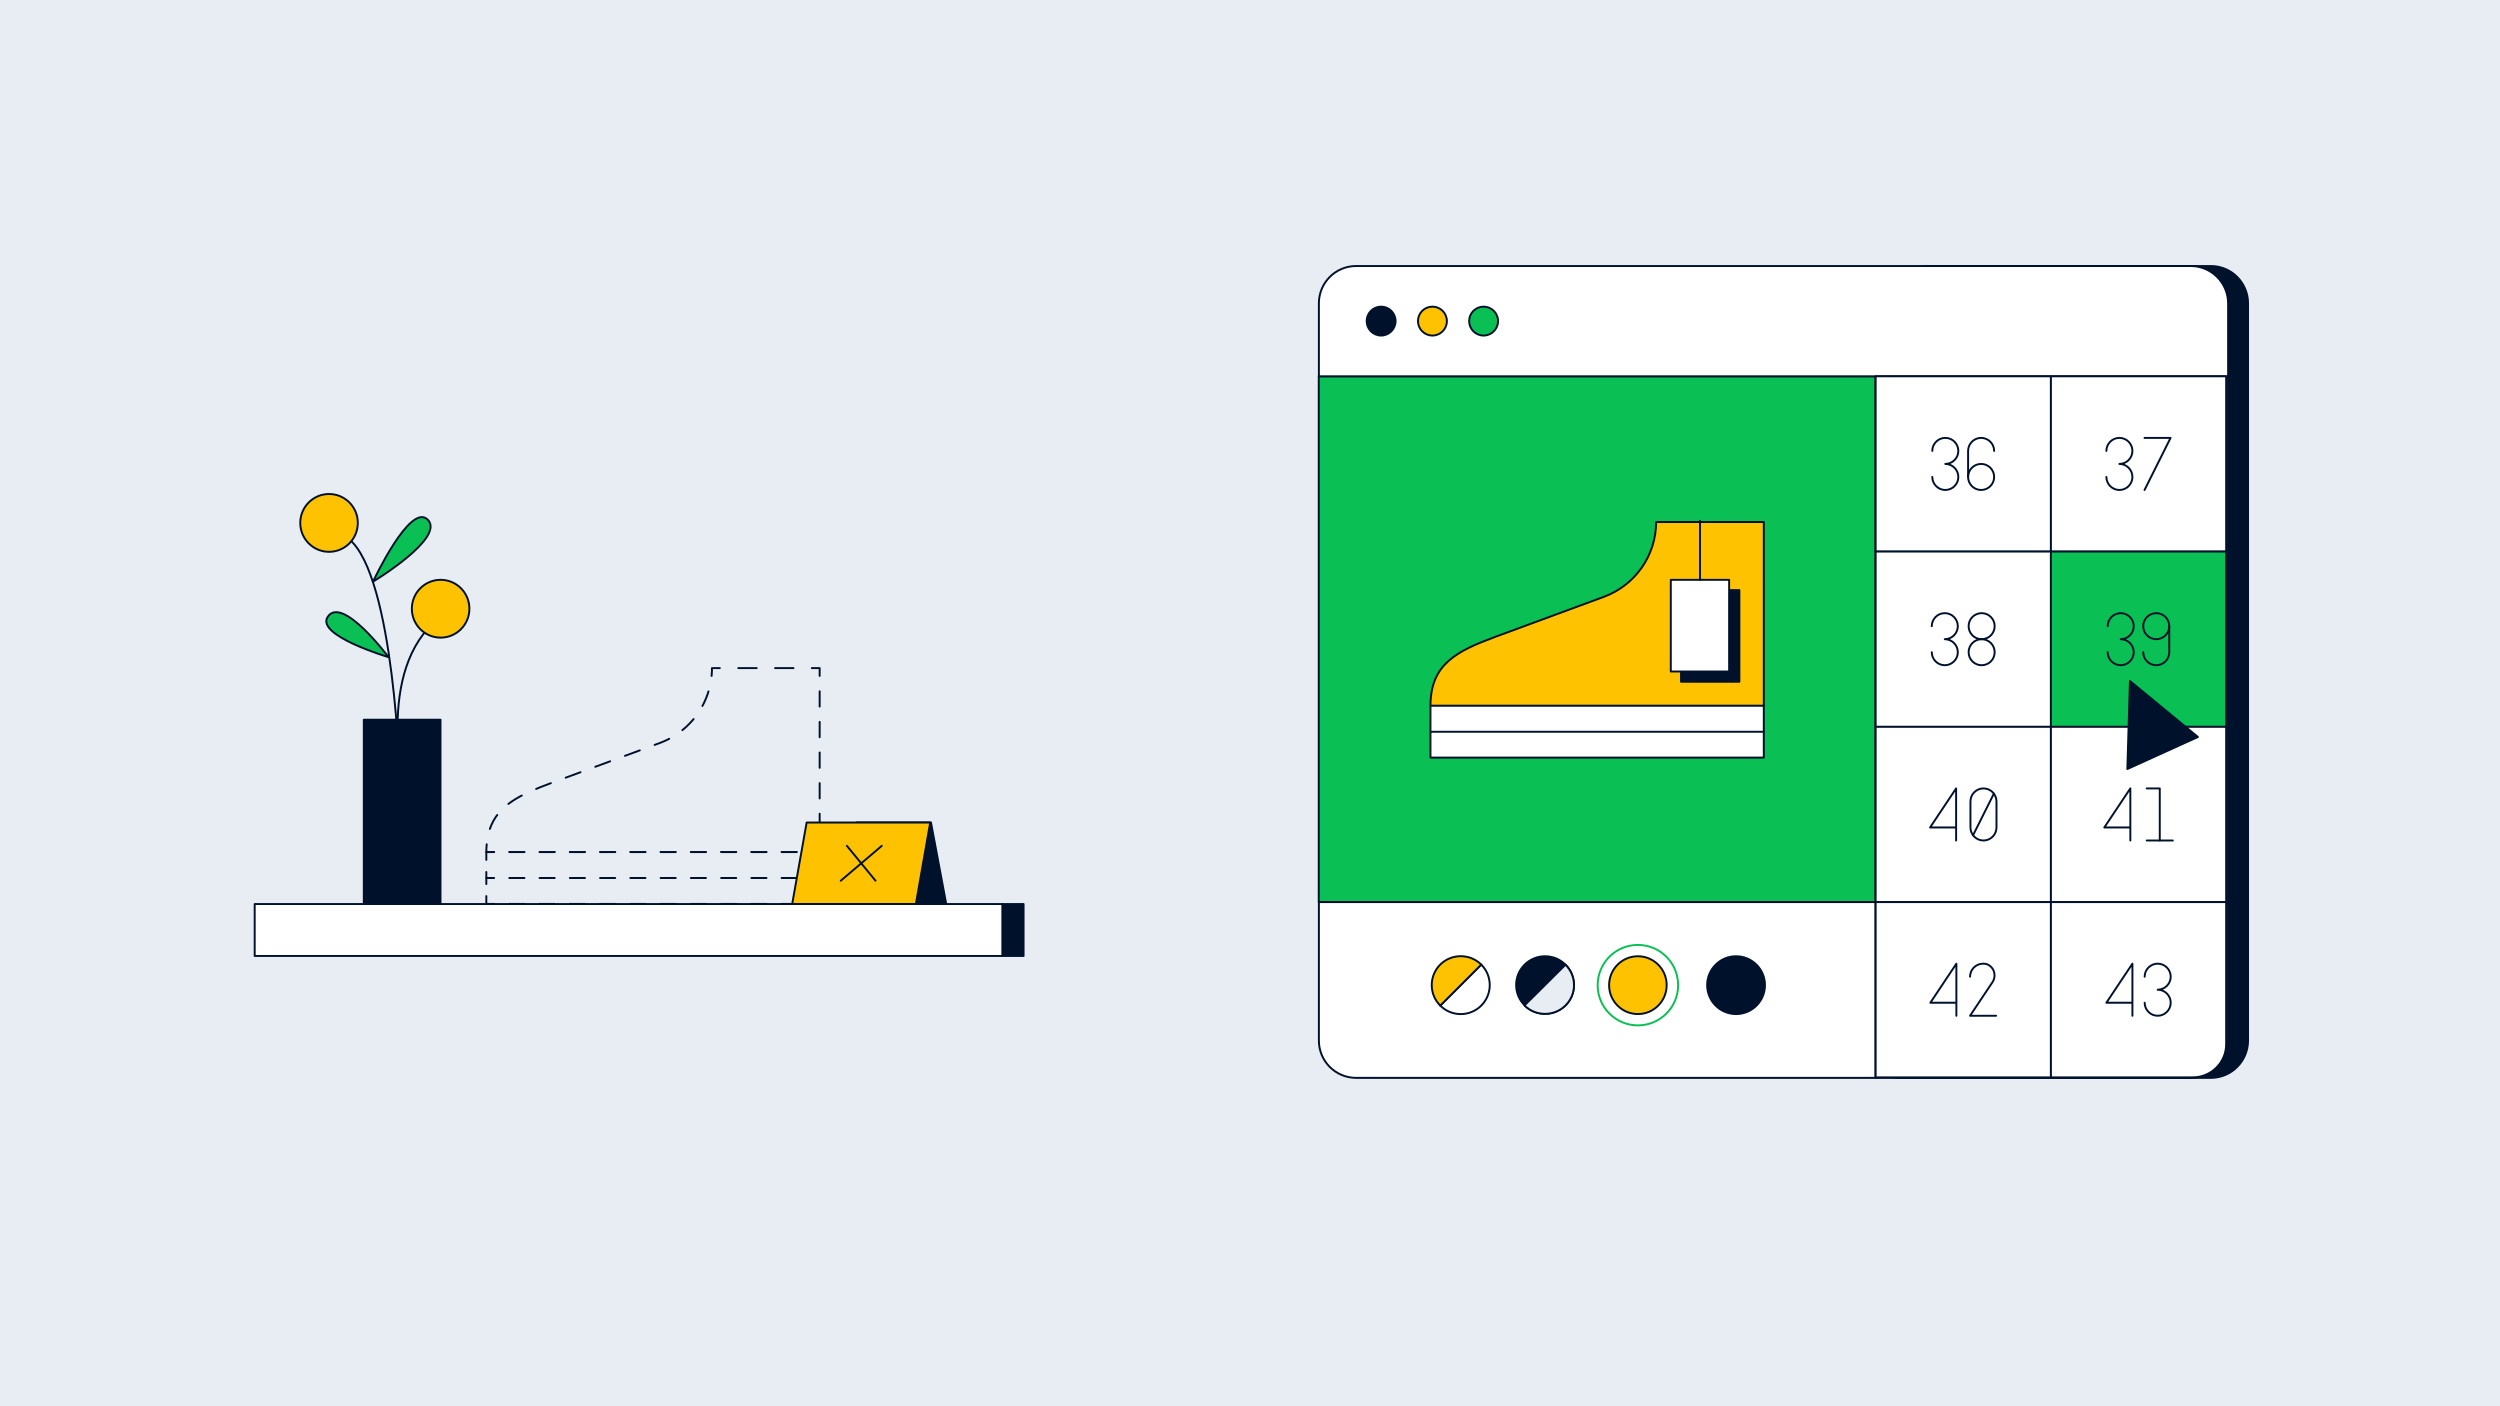 <?xml version="1.0" encoding="UTF-8"?>
<svg xmlns="http://www.w3.org/2000/svg" xml:space="preserve" x="0" y="0" version="1.1" viewBox="0 0 1920 1080" width="654" height="367.875"><path fill="#E8EDF3" d="M0-3H1920V1083H0z"/><g stroke="#00112C" stroke-linecap="round" stroke-linejoin="round" stroke-miterlimit="10" stroke-width="1.5"><path fill="none" d="M313.3 618.8s-25.7-90.1 15.3-136"/><circle cx="338.4" cy="467.5" r="18" fill="#FFBF00"/><path fill="none" d="M307.2 600.3s-4.1-158-39.4-186.5"/><circle cx="252.7" cy="401.6" r="18" fill="#FFBF00"/><path fill="#0ABF53" d="M286.5 446.7s28.6-61.5 42.1-47.5-42.1 47.5-42.1 47.5M298.4 504.7s-35.5-47.7-46.7-31c-9.6 14.3 46.7 31 46.7 31"/><path fill="#00112C" d="M279.4 552.7H338.3V694.3H279.4z" transform="rotate(-180 308.85 623.523)"/><ellipse cx="252.7" cy="401.6" fill="#FFC200" rx="22.1" ry="22.2"/><ellipse cx="338.4" cy="467.5" fill="#FFC200" rx="22.1" ry="22.2"/></g><path fill="#E8EDF3" d="M629.5 654.4h-256c0-32 20-42 50-53.1l83.3-30.7c24-8.9 40-31.8 40-57.4h82.7z"/><g fill="none" stroke="#00112C" stroke-linecap="round" stroke-linejoin="round" stroke-width="1.5"><path d="M629.5 648.4 629.5 654.4 623.5 654.4"/><path stroke-dasharray="11.618,11.618" d="M611.9 654.4 385.3 654.4"/><path d="M379.5 654.4h-6v0q0-3.15.3-6"/><path stroke-dasharray="12.136,12.136" d="M376.2 636.6c6.4-18.5 23.8-26.6 47.3-35.3l83.3-30.7c20.2-7.5 34.7-24.9 38.8-45.4"/><path d="M546.5 519.1q.3-3 .3-6h6"/><path stroke-dasharray="14.131,14.131" d="M567 513.1 616.4 513.1"/><path d="M623.5 513.1 629.5 513.1 629.5 519.1"/><path stroke-dasharray="11.756,11.756" d="M629.5 530.9 629.5 642.5"/></g><path fill="#E8EDF3" d="M373.5 654.4H629.5V694.2H373.5z"/><g fill="none" stroke="#00112C" stroke-linecap="round" stroke-linejoin="round" stroke-width="1.5"><path d="M373.5 688.2 373.5 694.2 379.5 694.2"/><path stroke-dasharray="11.618,11.618" d="M391.1 694.2 617.7 694.2"/><path d="M623.5 694.2 629.5 694.2 629.5 688.2"/><path stroke-dasharray="9.263,9.263" d="M629.5 678.9 629.5 665"/><path d="M629.5 660.4 629.5 654.4 623.5 654.4"/><path stroke-dasharray="11.618,11.618" d="M611.9 654.4 385.3 654.4"/><path d="M379.5 654.4 373.5 654.4 373.5 660.4"/><path stroke-dasharray="9.263,9.263" d="M373.5 669.7 373.5 683.6"/></g><g fill="none" stroke="#00112C" stroke-linecap="round" stroke-linejoin="round" stroke-width="1.5"><path d="M629.5 674.3 623.5 674.3"/><path stroke-dasharray="11.618,11.618" d="M611.9 674.3 385.3 674.3"/><path d="M379.5 674.3 373.5 674.3"/></g><g stroke="#00112C" stroke-linecap="round" stroke-linejoin="round" stroke-miterlimit="10" stroke-width="1.5"><path fill="#00112C" d="M726.7 694.3 669.5 694.3 657.7 631.7 715 631.7z"/><path fill="#FFC200" d="M703.4 694.3 608.4 694.3 619.5 631.7 714.4 631.7z"/></g><path fill="#00112C" stroke="#00112C" stroke-linecap="round" stroke-linejoin="round" stroke-miterlimit="10" stroke-width="1.5" d="M769.8 694.3H786.1V734.2H769.8z"/><path fill="#FFF" stroke="#00112C" stroke-linecap="round" stroke-linejoin="round" stroke-miterlimit="10" stroke-width="1.5" d="M195.6 694.3H769.8V734.2H195.6z"/><g fill="#E8EDF3" stroke="#00112C" stroke-linecap="round" stroke-linejoin="round" stroke-miterlimit="10" stroke-width="1.5"><path d="M650.4 649.6 672.4 676.4"/><path d="M677.2 649.6 645.7 676.4"/></g><path fill="#00112C" stroke="#00112C" stroke-linecap="round" stroke-linejoin="round" stroke-miterlimit="10" stroke-width="1.5" d="M1697.9 204.3h-221c-15.8 0-21 623.5-21 623.5h242c15.8 0 28.6-12.8 28.6-28.6V232.9c0-15.8-12.8-28.6-28.6-28.6"/><path fill="#0ABF53" stroke="#00112C" stroke-linecap="round" stroke-linejoin="round" stroke-miterlimit="10" stroke-width="1.5" d="M1012.8 289H1440.5V692.8H1012.8z"/><g stroke="#00112C" stroke-linecap="round" stroke-linejoin="round" stroke-miterlimit="10" stroke-width="1.5"><path fill="#FFC200" d="M1354.6 542.1h-256v0c0-32 20-42 50-53.1l83.3-30.7c24-8.9 40-31.8 40-57.4v0h82.7z"/><path fill="#FFF" d="M1098.7 542.1H1354.7V581.9H1098.7z" transform="rotate(-180 1226.648 561.968)"/><path fill="none" d="M1354.6 562 1098.7 562"/><path fill="#00112C" d="M1291 453.1H1335.8V523.5H1291z" transform="rotate(-180 1313.42 488.341)"/><path fill="#FFF" d="M1283.2 445.3H1328V515.7H1283.2z" transform="rotate(-180 1305.588 480.509)"/><path fill="#F3F6F9" d="M1305.6 445.3 1305.6 400"/></g><path fill="#FFF" stroke="#00112C" stroke-linecap="round" stroke-linejoin="round" stroke-miterlimit="10" stroke-width="1.5" d="M1440.5 827.8h-399c-15.8 0-28.6-12.8-28.6-28.6V692.8h427.7v135z"/><path fill="#FFF" stroke="#00112C" stroke-linecap="round" stroke-linejoin="round" stroke-miterlimit="10" stroke-width="1.5" d="M1682.5 827.8h-242V289h270.6v510.1c0 15.8-12.8 28.7-28.6 28.7M1682.5 204.3h-641c-15.8 0-28.6 12.8-28.6 28.6V289h698.3v-56.1c-.1-15.8-12.9-28.6-28.7-28.6"/><g stroke-linecap="round" stroke-linejoin="round" stroke-miterlimit="10" stroke-width="1.5"><ellipse cx="1257.9" cy="756.6" fill="#FFC200" stroke="#00112C" rx="22.1" ry="22.2"/><circle cx="1333.3" cy="756.6" r="22.2" fill="#00112C" stroke="#00112C"/><g stroke="#00112C"><path fill="#FFF" d="m1137.6 740.8-31.5 31.5c8.7 8.7 22.8 8.7 31.5 0s8.7-22.8 0-31.5"/><path fill="#FFC200" d="M1106.1 740.8c-8.7 8.7-8.7 22.8 0 31.5l31.5-31.5c-8.7-8.6-22.8-8.6-31.5 0"/></g><g stroke="#00112C"><ellipse cx="1186.6" cy="756.5" fill="#00112C" rx="22.2" ry="22.1"/><path fill="#E8EDF3" d="M1202.3 772.2c-8.7 8.6-22.8 8.6-31.5 0l31.5-31.3c8.7 8.7 8.7 22.7 0 31.3"/></g><circle cx="1257.9" cy="756.6" r="30.9" fill="none" stroke="#0ABF53"/></g><ellipse cx="1100.1" cy="246.6" fill="#FFC200" stroke="#00112C" stroke-linecap="round" stroke-linejoin="round" stroke-miterlimit="10" stroke-width="1.5" rx="11.1" ry="11.1"/><ellipse cx="1060.7" cy="246.6" fill="#00112C" stroke="#00112C" stroke-linecap="round" stroke-linejoin="round" stroke-miterlimit="10" stroke-width="1.5" rx="11.1" ry="11.1"/><ellipse cx="1139.4" cy="246.6" fill="#0ABF53" stroke="#00112C" stroke-linecap="round" stroke-linejoin="round" stroke-miterlimit="10" stroke-width="1.5" rx="11.1" ry="11.1"/><path fill="#FFF" stroke="#00112C" stroke-linecap="round" stroke-linejoin="round" stroke-miterlimit="10" stroke-width="1.5" d="M1440.5 289H1575.1V423.6H1440.5z"/><path fill="#FFF" stroke="#00112C" stroke-linecap="round" stroke-linejoin="round" stroke-miterlimit="10" stroke-width="1.5" d="M1575.1 289H1709.7V423.6H1575.1z"/><path fill="#FFF" stroke="#00112C" stroke-linecap="round" stroke-linejoin="round" stroke-miterlimit="10" stroke-width="1.5" d="M1440.5 423.6H1575.1V558.2H1440.5z"/><path fill="#0ABF53" stroke="#00112C" stroke-linecap="round" stroke-linejoin="round" stroke-miterlimit="10" stroke-width="1.5" d="M1575.1 423.6H1709.7V558.2H1575.1z"/><path fill="#FFF" stroke="#00112C" stroke-linecap="round" stroke-linejoin="round" stroke-miterlimit="10" stroke-width="1.5" d="M1440.5 558.2H1575.1V692.8H1440.5z"/><path fill="#FFF" stroke="#00112C" stroke-linecap="round" stroke-linejoin="round" stroke-miterlimit="10" stroke-width="1.5" d="M1575.1 558.2H1709.7V692.8H1575.1z"/><path fill="#FFF" stroke="#00112C" stroke-linecap="round" stroke-linejoin="round" stroke-miterlimit="10" stroke-width="1.5" d="M1440.5 692.8H1575.1V827.4H1440.5z"/><path fill="#FFF" stroke="#00112C" stroke-linecap="round" stroke-linejoin="round" stroke-miterlimit="10" stroke-width="1.5" d="M1684.2 827.4h-109.1V692.8h134.6v109.1c0 14.1-11.5 25.5-25.5 25.5"/><g fill="none" stroke="#00112C" stroke-linecap="round" stroke-linejoin="round" stroke-miterlimit="10" stroke-width="1.5"><path d="M1617.7 346.3c0-5.5 4.5-10 10-10s10 4.5 10 10-4.5 10-10 10M1627.7 356.3c5.5 0 10 4.5 10 10s-4.5 10-10 10-10-4.5-10-10"/><path d="M1647 336.3 1667 336.3 1647 376.3"/></g><g fill="none" stroke="#00112C" stroke-linecap="round" stroke-linejoin="round" stroke-miterlimit="10" stroke-width="1.5"><path d="M1483.6 480.9c0-5.5 4.5-10 10-10s10 4.5 10 10-4.5 10-10 10M1493.6 490.9c5.5 0 10 4.5 10 10s-4.5 10-10 10-10-4.5-10-10"/><circle cx="1521.9" cy="480.9" r="10"/><circle cx="1521.9" cy="500.9" r="10"/></g><g fill="none" stroke="#00112C" stroke-linecap="round" stroke-linejoin="round" stroke-miterlimit="10" stroke-width="1.5"><path d="M1618.7 480.9c0-5.5 4.5-10 10-10s10 4.5 10 10-4.5 10-10 10M1628.7 490.9c5.5 0 10 4.5 10 10s-4.5 10-10 10-10-4.5-10-10"/><circle cx="1656" cy="480.9" r="10"/><path d="M1646 500.9c0 5.5 4.5 10 10 10s10-4.5 10-10v-20"/></g><path fill="none" stroke="#00112C" stroke-linecap="round" stroke-linejoin="round" stroke-miterlimit="10" stroke-width="1.5" d="M1502.3 635.5 1482.3 635.5 1502.3 605.5 1502.3 645.5"/><path fill="none" stroke="#00112C" stroke-linecap="round" stroke-linejoin="round" stroke-miterlimit="10" stroke-width="1.5" d="M1523.3 645.5c-5.5 0-10-4.5-10-10v-20c0-5.5 4.5-10 10-10h0c5.5 0 10 4.5 10 10v20c0 5.5-4.5 10-10 10"/><path fill="none" stroke="#00112C" stroke-linecap="round" stroke-linejoin="round" stroke-miterlimit="10" stroke-width="1.5" d="M1515.3 641.5 1531.3 609.5"/><g fill="none" stroke="#00112C" stroke-linecap="round" stroke-linejoin="round" stroke-miterlimit="10" stroke-width="1.5"><path d="M1648.7 605.5 1658.7 605.5 1658.7 645.5"/><path d="M1648.7 645.5 1668.7 645.5"/><path d="M1636.1 635.5 1616.1 635.5 1636.1 605.5 1636.1 645.5"/></g><g fill="none" stroke="#00112C" stroke-linecap="round" stroke-linejoin="round" stroke-miterlimit="10" stroke-width="1.5"><path d="M1513 750.1c0-5.5 4.5-10 10-10h.8c6.7.5 10.2 8.4 6.5 14.1l-17.3 25.9h20"/><path d="M1502.5 770.1 1482.5 770.1 1502.5 740.1 1502.5 780.1"/></g><g fill="none" stroke="#00112C" stroke-linecap="round" stroke-linejoin="round" stroke-miterlimit="10" stroke-width="1.5"><path d="M1637.7 770.1 1617.7 770.1 1637.7 740.1 1637.7 780.1"/><path d="M1647.1 750.1c0-5.5 4.5-10 10-10s10 4.5 10 10-4.5 10-10 10M1657.1 760.1c5.5 0 10 4.5 10 10s-4.5 10-10 10-10-4.5-10-10"/></g><g fill="none" stroke="#00112C" stroke-linecap="round" stroke-linejoin="round" stroke-miterlimit="10" stroke-width="1.5"><path d="M1484 346.3c0-5.5 4.5-10 10-10s10 4.5 10 10-4.5 10-10 10M1494 356.3c5.5 0 10 4.5 10 10s-4.5 10-10 10-10-4.5-10-10"/><circle cx="1521.5" cy="366.3" r="10"/><path d="M1531.5 346.3c0-5.5-4.5-10-10-10s-10 4.5-10 10v20"/></g><path fill="#00112C" stroke="#00112C" stroke-linecap="round" stroke-linejoin="round" stroke-miterlimit="10" stroke-width="1.5" d="M1635.8 523 1633.8 590.6 1660.9 578.3 1688 566z"/></svg>
